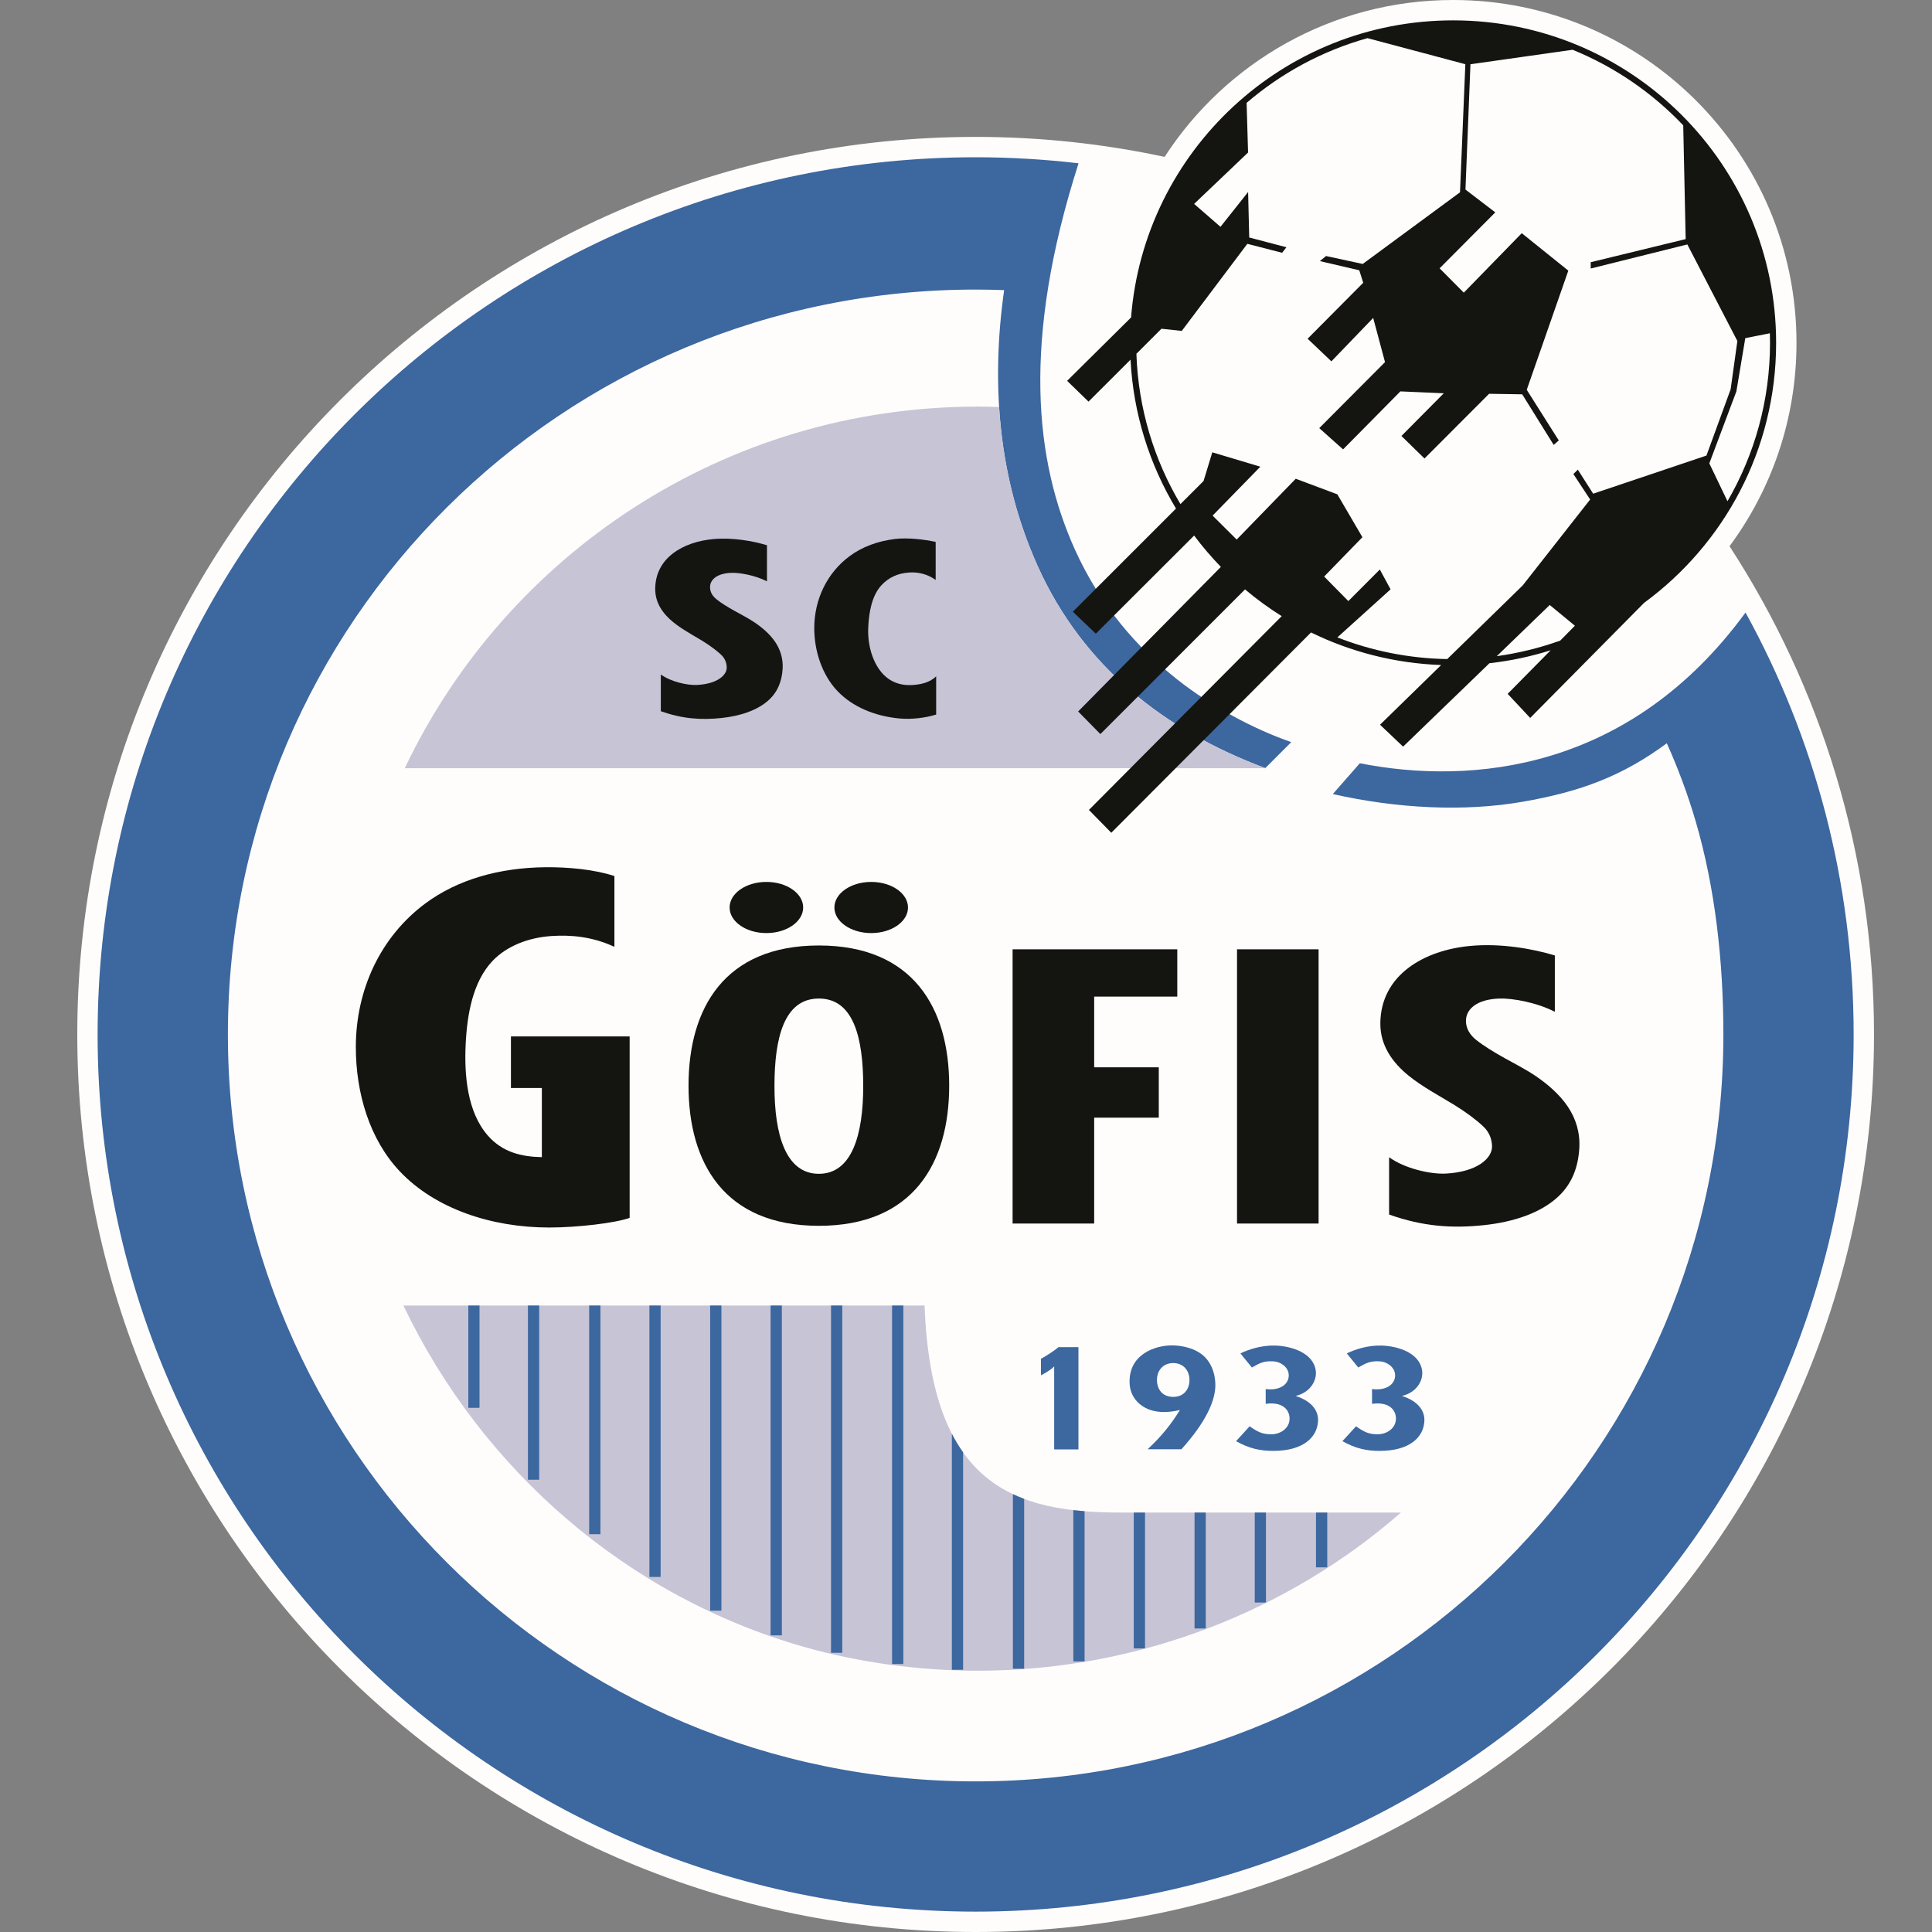 <?xml version="1.0" encoding="UTF-8"?>
<svg xmlns="http://www.w3.org/2000/svg" width="50" height="50" viewBox="0 0 50 50" fill="none">
  <rect x="0" y="0" width="50" height="50" fill="#808080" stroke="none"/>
  <path fill-rule="evenodd" clip-rule="evenodd" d="M25.25 3.543C26.927 3.543 28.563 3.722 30.14 4.06C31.723 1.617 34.476 0 37.606 0C42.514 0 46.493 3.973 46.493 8.872C46.493 10.843 45.849 12.664 44.76 14.136C47.125 17.773 48.499 22.112 48.499 26.772C48.499 39.598 38.088 50 25.25 50C12.411 50 2 39.598 2 26.772C2 13.945 12.411 3.543 25.25 3.543Z" fill="#FFFDFC"></path>
  <path fill-rule="evenodd" clip-rule="evenodd" d="M25.249 4.07C26.151 4.07 27.039 4.124 27.913 4.226C26.44 8.828 26.783 11.927 27.818 14.221C28.467 15.661 29.421 16.757 30.466 17.584C31.343 18.278 32.439 18.867 33.418 19.206L32.745 19.879C30.144 18.906 28.029 17.255 26.857 14.654C25.827 12.368 25.646 9.914 25.987 7.508C25.742 7.499 25.497 7.494 25.249 7.494C14.564 7.494 5.898 16.097 5.898 26.771C5.898 37.445 14.564 46.102 25.249 46.102C35.935 46.102 44.601 37.445 44.601 26.771C44.601 24.884 44.388 22.974 43.883 21.252C43.685 20.576 43.429 19.883 43.137 19.236C41.986 20.085 40.91 20.489 39.396 20.751C37.904 21.01 36.17 20.929 34.493 20.55L35.192 19.753C38.106 20.327 42.186 19.941 45.174 15.852C46.957 19.092 47.972 22.814 47.972 26.771C47.972 39.307 37.797 49.473 25.249 49.473C12.702 49.473 2.526 39.307 2.526 26.771C2.526 14.236 12.702 4.07 25.249 4.07Z" fill="#3C679F"></path>
  <path fill-rule="evenodd" clip-rule="evenodd" d="M25.302 10.523C25.488 10.523 25.672 10.526 25.857 10.533C25.945 11.935 26.257 13.323 26.857 14.655C28.03 17.256 30.147 18.909 32.751 19.881H10.475C13.106 14.35 18.756 10.523 25.302 10.523ZM36.256 39.145C33.346 41.692 29.463 43.238 25.302 43.238C23.788 43.238 22.24 43.026 20.844 42.632C16.222 41.328 12.463 38.025 10.44 33.787H23.928C24.104 38.479 26.281 39.145 29.026 39.145H36.256Z" fill="#C7C4D6"></path>
  <path fill-rule="evenodd" clip-rule="evenodd" d="M12.41 33.787V36.434H12.12V33.787H12.41Z" fill="#3C679F"></path>
  <path fill-rule="evenodd" clip-rule="evenodd" d="M13.954 33.787V38.295H13.663V33.787H13.954Z" fill="#3C679F"></path>
  <path fill-rule="evenodd" clip-rule="evenodd" d="M15.539 33.787V39.705H15.248V33.787H15.539Z" fill="#3C679F"></path>
  <path fill-rule="evenodd" clip-rule="evenodd" d="M17.097 33.787V40.811H16.807V33.787H17.097Z" fill="#3C679F"></path>
  <path fill-rule="evenodd" clip-rule="evenodd" d="M18.67 33.787V41.684H18.379V33.787H18.67Z" fill="#3C679F"></path>
  <path fill-rule="evenodd" clip-rule="evenodd" d="M20.234 33.787V42.323H19.943V33.787H20.234Z" fill="#3C679F"></path>
  <path fill-rule="evenodd" clip-rule="evenodd" d="M21.798 33.787V42.774H21.507V33.787H21.798Z" fill="#3C679F"></path>
  <path fill-rule="evenodd" clip-rule="evenodd" d="M23.378 33.787V43.065H23.087V33.787H23.378Z" fill="#3C679F"></path>
  <path fill-rule="evenodd" clip-rule="evenodd" d="M34.058 39.145V40.563H34.349V39.145H34.058Z" fill="#3C679F"></path>
  <path fill-rule="evenodd" clip-rule="evenodd" d="M32.473 39.145V41.473H32.763V39.145H32.473Z" fill="#3C679F"></path>
  <path fill-rule="evenodd" clip-rule="evenodd" d="M30.915 39.145V42.145H31.205V39.145H30.915Z" fill="#3C679F"></path>
  <path fill-rule="evenodd" clip-rule="evenodd" d="M29.342 39.145V42.661H29.633V39.145H29.342Z" fill="#3C679F"></path>
  <path fill-rule="evenodd" clip-rule="evenodd" d="M27.778 39.082V42.998H28.069V39.11C27.971 39.102 27.874 39.093 27.778 39.082Z" fill="#3C679F"></path>
  <path fill-rule="evenodd" clip-rule="evenodd" d="M26.214 38.668V43.186H26.505V38.791C26.406 38.754 26.309 38.713 26.214 38.668Z" fill="#3C679F"></path>
  <path fill-rule="evenodd" clip-rule="evenodd" d="M24.634 37.105V43.213H24.925V37.586C24.82 37.439 24.723 37.279 24.634 37.105Z" fill="#3C679F"></path>
  <path fill-rule="evenodd" clip-rule="evenodd" d="M35.391 0.987L37.923 1.662L37.785 4.977L35.267 6.831L34.318 6.626L34.158 6.757L35.178 6.995L35.28 7.318L33.841 8.766L34.456 9.352L35.538 8.228L35.844 9.372L34.142 11.08L34.759 11.63L36.242 10.129L37.365 10.178L36.269 11.283L36.866 11.866L38.538 10.191L39.395 10.205L40.209 11.514L40.341 11.399L39.512 10.088L40.588 7.004L39.383 6.035L37.883 7.574L37.257 6.944L38.698 5.496L37.926 4.906L38.055 1.663L40.699 1.288C41.79 1.732 42.764 2.403 43.562 3.244L43.625 6.188L41.168 6.786V6.949L43.668 6.326L44.963 8.825L44.789 10.074L44.163 11.79L41.231 12.777L40.834 12.155L40.719 12.268L41.153 12.927L39.409 15.149L37.454 17.057C36.452 17.039 35.494 16.842 34.611 16.496L35.988 15.252L35.71 14.739L34.895 15.556L34.269 14.921L35.259 13.903L34.61 12.793L33.534 12.39L32.005 13.964L31.382 13.344L32.618 12.078L31.374 11.706L31.148 12.449L30.55 13.046C29.868 11.9 29.458 10.574 29.41 9.156L30.058 8.508L30.584 8.564L32.281 6.31L33.181 6.542L33.293 6.399L32.33 6.146L32.301 4.969L31.586 5.87L30.904 5.277L32.3 3.947L32.262 2.662C33.158 1.893 34.222 1.314 35.391 0.987ZM37.606 0.527C42.223 0.527 45.966 4.264 45.966 8.872C45.966 11.634 44.621 14.082 42.55 15.601L39.601 18.58L39.018 17.957L40.131 16.829C39.623 16.99 39.093 17.103 38.547 17.164L36.312 19.323L35.715 18.756L37.297 17.211C36.092 17.167 34.952 16.869 33.929 16.368L28.76 21.552L28.181 20.961L33.17 15.946C32.837 15.737 32.52 15.506 32.221 15.254L28.478 18.998L27.902 18.413L31.596 14.671C31.349 14.416 31.117 14.145 30.904 13.86L28.36 16.399L27.765 15.831L30.435 13.162C29.751 12.025 29.33 10.712 29.258 9.308L28.171 10.394L27.617 9.856L29.272 8.216C29.608 3.914 33.211 0.527 37.606 0.527ZM45.804 8.625C45.806 8.707 45.808 8.789 45.808 8.872C45.808 10.366 45.407 11.766 44.707 12.972L44.237 11.992L44.937 10.13L45.168 8.751L45.804 8.625ZM40.378 16.579C39.853 16.767 39.304 16.903 38.736 16.982L40.107 15.657L40.758 16.194L40.378 16.579Z" fill="#141411"></path>
  <path fill-rule="evenodd" clip-rule="evenodd" d="M24.215 14.025V15.009C24.02 14.867 23.78 14.8 23.533 14.816C23.225 14.836 23.001 14.948 22.82 15.137C22.561 15.408 22.488 15.85 22.47 16.238C22.449 16.688 22.581 17.133 22.822 17.411C23.018 17.639 23.288 17.747 23.605 17.729C23.803 17.717 24.053 17.676 24.228 17.503V18.492C23.968 18.575 23.603 18.624 23.278 18.594C22.643 18.535 22.063 18.296 21.669 17.88C21.278 17.466 21.073 16.853 21.073 16.256C21.073 15.509 21.408 14.825 21.984 14.396C22.313 14.15 22.718 14.004 23.16 13.949C23.483 13.909 23.931 13.961 24.215 14.025Z" fill="#141411"></path>
  <path fill-rule="evenodd" clip-rule="evenodd" d="M19.849 14.111C19.477 13.998 18.955 13.907 18.457 13.952C17.68 14.022 16.963 14.436 16.957 15.235C16.953 15.601 17.156 15.886 17.426 16.104C17.661 16.294 17.935 16.437 18.18 16.587C18.37 16.704 18.541 16.831 18.662 16.944C18.778 17.053 18.806 17.182 18.808 17.273C18.812 17.471 18.566 17.698 18.046 17.726C17.788 17.741 17.358 17.642 17.102 17.456V18.406C17.663 18.604 18.142 18.638 18.679 18.581C19.154 18.53 19.621 18.384 19.922 18.092C20.122 17.898 20.236 17.638 20.255 17.299C20.268 17.044 20.196 16.814 20.063 16.615C19.929 16.416 19.733 16.247 19.534 16.112C19.367 15.999 19.189 15.909 19.022 15.816C18.834 15.711 18.66 15.606 18.536 15.504C18.393 15.387 18.367 15.255 18.378 15.16C18.395 15.001 18.553 14.838 18.927 14.825C19.151 14.817 19.556 14.893 19.849 15.045V14.111Z" fill="#141411"></path>
  <path fill-rule="evenodd" clip-rule="evenodd" d="M21.192 24.469C23.634 24.469 24.565 26.094 24.565 28.097C24.565 30.1 23.634 31.724 21.192 31.724C18.75 31.724 17.819 30.1 17.819 28.097C17.819 26.094 18.75 24.469 21.192 24.469ZM19.834 22.824C20.36 22.824 20.786 23.12 20.786 23.486C20.786 23.852 20.36 24.148 19.834 24.148C19.308 24.148 18.882 23.852 18.882 23.486C18.882 23.12 19.308 22.824 19.834 22.824ZM22.547 22.824C23.073 22.824 23.499 23.12 23.499 23.486C23.499 23.852 23.073 24.148 22.547 24.148C22.021 24.148 21.594 23.852 21.594 23.486C21.594 23.12 22.021 22.824 22.547 22.824ZM21.192 25.842C22.091 25.842 22.34 26.858 22.34 28.11C22.34 29.362 22.051 30.378 21.192 30.378C20.332 30.378 20.043 29.362 20.043 28.11C20.043 26.858 20.293 25.842 21.192 25.842Z" fill="#141411"></path>
  <path fill-rule="evenodd" clip-rule="evenodd" d="M14.106 22.444C14.694 22.438 15.377 22.499 15.901 22.672V24.504C15.325 24.236 14.77 24.192 14.277 24.224C13.663 24.264 13.111 24.489 12.75 24.865C12.233 25.407 12.087 26.262 12.051 27.036C12.015 27.815 12.087 28.772 12.624 29.387C13.005 29.823 13.499 29.937 14.023 29.947V28.158H13.223V26.823H16.295V31.519C15.929 31.65 14.955 31.768 14.212 31.768C12.715 31.768 11.261 31.281 10.347 30.315C9.565 29.488 9.209 28.291 9.209 27.099C9.209 25.608 9.852 24.243 11.001 23.386C11.844 22.757 12.931 22.457 14.106 22.444Z" fill="#141411"></path>
  <path fill-rule="evenodd" clip-rule="evenodd" d="M26.206 24.568H30.468V25.792H28.317V27.622H29.989V28.925H28.317V31.665H26.206V24.568Z" fill="#141411"></path>
  <path fill-rule="evenodd" clip-rule="evenodd" d="M32.014 24.568H34.125V31.665H32.014V24.568Z" fill="#141411"></path>
  <path fill-rule="evenodd" clip-rule="evenodd" d="M40.239 24.727C39.658 24.551 38.843 24.409 38.066 24.479C36.853 24.587 35.734 25.234 35.723 26.481C35.718 27.053 36.035 27.498 36.456 27.839C36.823 28.135 37.251 28.359 37.633 28.593C37.929 28.775 38.198 28.974 38.386 29.151C38.568 29.321 38.61 29.522 38.614 29.663C38.621 29.973 38.236 30.327 37.423 30.372C37.021 30.394 36.351 30.241 35.95 29.949V31.432C36.826 31.742 37.575 31.795 38.413 31.706C39.154 31.626 39.883 31.399 40.353 30.943C40.666 30.639 40.844 30.234 40.873 29.704C40.894 29.306 40.782 28.948 40.573 28.637C40.364 28.326 40.058 28.062 39.747 27.85C39.487 27.674 39.209 27.534 38.949 27.389C38.654 27.225 38.383 27.06 38.19 26.902C37.966 26.718 37.926 26.513 37.942 26.365C37.968 26.116 38.216 25.863 38.8 25.842C39.15 25.83 39.781 25.948 40.239 26.185V24.727Z" fill="#141411"></path>
  <path fill-rule="evenodd" clip-rule="evenodd" d="M27.91 34.864H27.394C27.272 34.965 27.12 35.065 26.94 35.166V35.593C27.047 35.537 27.183 35.461 27.282 35.363V37.511H27.91V34.864Z" fill="#3C679F"></path>
  <path fill-rule="evenodd" clip-rule="evenodd" d="M32.102 35.026L32.399 35.391C32.598 35.276 32.716 35.215 32.961 35.232C33.158 35.245 33.368 35.399 33.352 35.618C33.336 35.852 33.088 35.994 32.756 35.948C32.756 36.067 32.756 36.212 32.756 36.331C33.265 36.261 33.409 36.561 33.367 36.785C33.33 36.984 33.123 37.126 32.881 37.119C32.688 37.114 32.572 37.077 32.341 36.912L31.989 37.297C32.329 37.489 32.62 37.549 32.949 37.549C33.736 37.55 34.093 37.19 34.111 36.772C34.122 36.5 33.94 36.259 33.53 36.127C33.898 36.042 34.086 35.739 34.052 35.475C33.994 35.019 33.44 34.837 33.003 34.823C32.638 34.812 32.301 34.929 32.102 35.026Z" fill="#3C679F"></path>
  <path fill-rule="evenodd" clip-rule="evenodd" d="M34.855 35.026L35.152 35.391C35.351 35.276 35.468 35.215 35.714 35.232C35.91 35.245 36.12 35.399 36.105 35.618C36.088 35.852 35.841 35.994 35.508 35.948C35.508 36.067 35.508 36.212 35.508 36.331C36.018 36.261 36.162 36.561 36.12 36.785C36.082 36.984 35.875 37.126 35.633 37.119C35.441 37.114 35.324 37.077 35.094 36.912L34.742 37.297C35.081 37.489 35.372 37.549 35.702 37.549C36.489 37.55 36.846 37.19 36.863 36.772C36.874 36.5 36.692 36.259 36.282 36.127C36.651 36.042 36.839 35.739 36.805 35.475C36.746 35.019 36.193 34.837 35.756 34.823C35.39 34.812 35.054 34.929 34.855 35.026Z" fill="#3C679F"></path>
  <path fill-rule="evenodd" clip-rule="evenodd" d="M29.7 37.507H30.574C31.2 36.816 31.462 36.246 31.453 35.828C31.446 35.466 31.295 35.191 31.09 35.041C30.826 34.848 30.493 34.82 30.334 34.819C29.905 34.814 29.173 35.049 29.237 35.846C29.267 36.224 29.65 36.704 30.537 36.49C30.297 36.876 30.066 37.163 29.7 37.507ZM30.362 35.276C30.627 35.276 30.783 35.471 30.783 35.713C30.783 35.955 30.64 36.151 30.362 36.151C30.084 36.151 29.942 35.955 29.942 35.713C29.942 35.471 30.098 35.276 30.362 35.276Z" fill="#3C679F"></path>
</svg>

